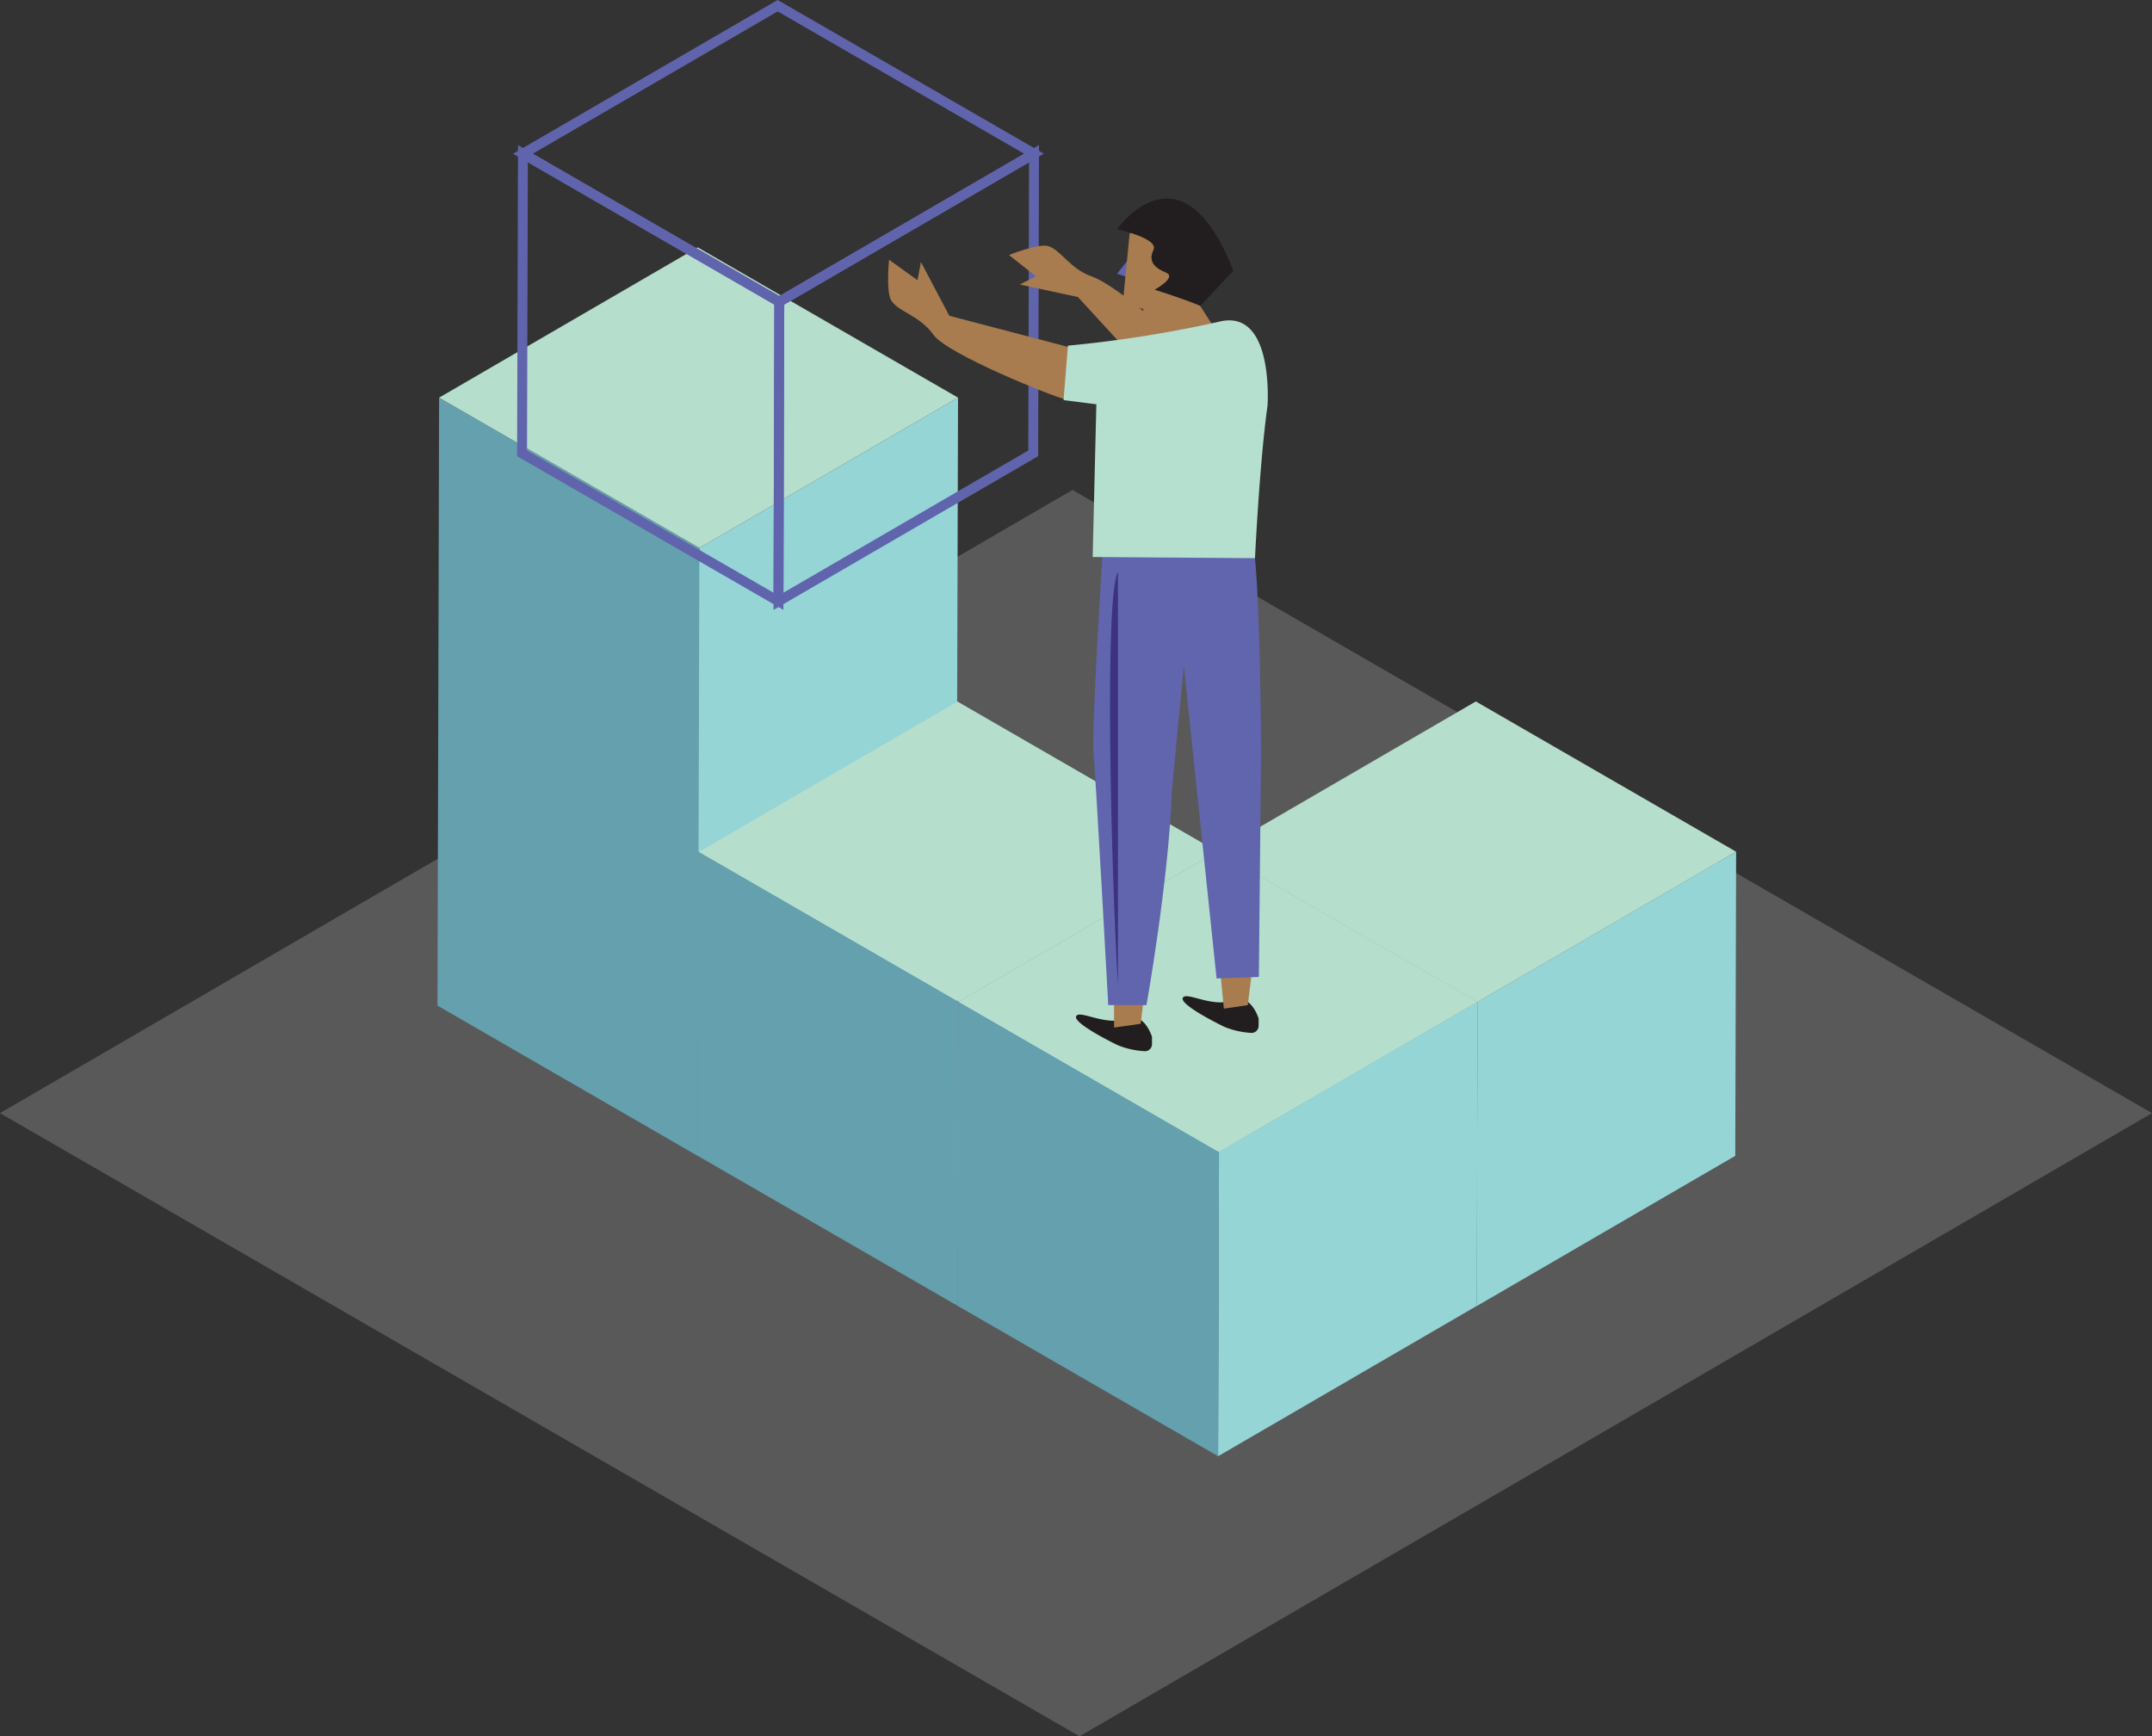 <svg id="Layer_1" data-name="Layer 1" xmlns="http://www.w3.org/2000/svg" viewBox="0 0 343.5 277.18"><rect x="0" y="0" width="343.5" height="277.18" fill="#333333" stroke="none"/><defs><style>.cls-1{opacity:0.19;}.cls-2{fill:#fff;}.cls-3{isolation:isolate;}.cls-4{fill:#95d5d5;}.cls-5{fill:#64a0ad;}.cls-6{fill:#b5decd;}.cls-7{fill:none;stroke:#6064ad;stroke-miterlimit:10;stroke-width:1.58px;}.cls-8{fill:#a87c4f;}.cls-9{fill:#221e1f;}.cls-10{fill:#6065ae;}.cls-11{fill:#3d327f;}.cls-12{fill:#b5dfcf;}</style></defs><title>GX16</title><g class="cls-1"><polygon class="cls-2" points="343.5 177.7 172.31 277.18 0 177.7 171.19 78.22 343.5 177.7"/></g><g class="cls-3"><polygon class="cls-4" points="152.79 111.99 152.65 160.54 111.37 184.53 111.51 135.98 152.79 111.99"/><polygon class="cls-5" points="111.51 135.98 111.37 184.53 69.83 160.54 69.96 111.99 111.51 135.98"/><polygon class="cls-6" points="152.79 111.99 111.51 135.98 69.96 111.99 111.24 88 152.79 111.99"/></g><g class="cls-3"><polygon class="cls-4" points="277.12 135.97 276.98 184.52 235.7 208.51 235.84 159.96 277.12 135.97"/><polygon class="cls-5" points="235.84 159.96 235.7 208.51 194.15 184.52 194.29 135.97 235.84 159.96"/><polygon class="cls-6" points="277.12 135.97 235.84 159.96 194.29 135.97 235.57 111.98 277.12 135.97"/></g><g class="cls-3"><polygon class="cls-4" points="194.3 135.94 194.17 184.5 152.89 208.49 153.03 159.93 194.3 135.94"/><polygon class="cls-5" points="153.03 159.93 152.89 208.49 111.34 184.5 111.48 135.94 153.03 159.93"/><polygon class="cls-6" points="194.3 135.94 153.03 159.93 111.48 135.94 152.75 111.95 194.3 135.94"/></g><g class="cls-3"><polygon class="cls-4" points="235.85 159.93 235.71 208.48 194.43 232.47 194.57 183.91 235.85 159.93"/><polygon class="cls-5" points="194.57 183.91 194.43 232.47 152.88 208.48 153.02 159.93 194.57 183.91"/><polygon class="cls-6" points="235.85 159.93 194.57 183.91 153.02 159.93 194.3 135.94 235.85 159.93"/></g><g class="cls-3"><polygon class="cls-4" points="152.92 63.48 152.78 112.03 111.51 136.02 111.64 87.47 152.92 63.48"/><polygon class="cls-5" points="111.64 87.47 111.51 136.02 69.96 112.03 70.09 63.48 111.64 87.47"/><polygon class="cls-6" points="152.92 63.48 111.64 87.47 70.09 63.48 111.37 39.49 152.92 63.48"/></g><g class="cls-3"><polygon class="cls-7" points="165.05 24.54 164.92 72.37 124.26 95.99 124.39 48.17 165.05 24.54"/><polygon class="cls-7" points="124.39 48.17 124.26 95.99 83.33 72.37 83.47 24.54 124.39 48.17"/><polygon class="cls-7" points="165.05 24.54 124.39 48.17 83.47 24.54 124.13 0.91 165.05 24.54"/></g><path class="cls-8" d="M181.24,57.42l-9.18-10-9.29-2,2.6-1.3-4.32-3.41s4.74-1.89,6.28-1.42c2,.61,3.46,3.65,7,4.87s12.72,9.08,13.55,10.7Z"/><path class="cls-9" d="M183.88,165.52v1.17a1.12,1.12,0,0,1-1.22,1.12,13.36,13.36,0,0,1-4.21-.94c-.44-.2-7.14-3.48-6.68-4.62s4.81,1.64,8,.35C182.66,161.46,183.88,165.52,183.88,165.52Z"/><path class="cls-9" d="M200.9,162.59v1.17a1.13,1.13,0,0,1-1.22,1.13,13.33,13.33,0,0,1-4.21-.95c-.44-.2-7.14-3.48-6.68-4.62s4.81,1.64,8,.35C199.67,158.53,200.9,162.59,200.9,162.59Z"/><polygon class="cls-8" points="183.34 153.02 182.07 163.44 177.83 164.04 177.81 153.23 183.34 153.02"/><polygon class="cls-8" points="200.36 150.77 199.17 160.46 195.35 161.02 194.39 151 200.36 150.77"/><polygon class="cls-10" points="180.31 41.16 178.31 43.7 179.94 44.23 180.31 41.16"/><path class="cls-10" d="M199.74,85.65,176,88.19s-1.82,28.33-1.45,32.15,2.35,40.12,2.35,40.12H183s3.58-20.07,4.06-34.31l1.9-19.88,5.23,49.93,6.75-.25.35-35.73S201.19,89.47,199.74,85.65Z"/><path class="cls-11" d="M178.45,91.33v66.06C177.33,138.61,176.27,94.78,178.45,91.33Z"/><path class="cls-8" d="M170.59,55.41l-19.06-5L147,41.83l-.55,2.9-4.54-3.26s-.52,5.16.37,6.53c1.17,1.82,4.54,2.36,6.72,5.45s19.2,9.92,21,10.28Z"/><path class="cls-8" d="M183.39,36.08l-3.08,1.2c-.18,1.82-1.09,11.15-1.09,11.15l3.27.9L182.27,55l11.53-2.7Z"/><path class="cls-9" d="M178.31,36.58S188.56,22,196.87,43.21l-5.28,5.62c-2.54-1.09-7.29-2.58-7.29-2.58s3.63-2,1.82-2.73-2.91-1.81-2-3.63S178.31,36.58,178.31,36.58Z"/><path class="cls-12" d="M202.32,64.76c-1.27,9.08-2,24.35-2,24.35l-25.91-.19L175,64.54l-5.24-.67.7-8.69a192.32,192.32,0,0,0,24.24-3.85C203.42,49.28,202.32,64.76,202.32,64.76Z"/></svg>
